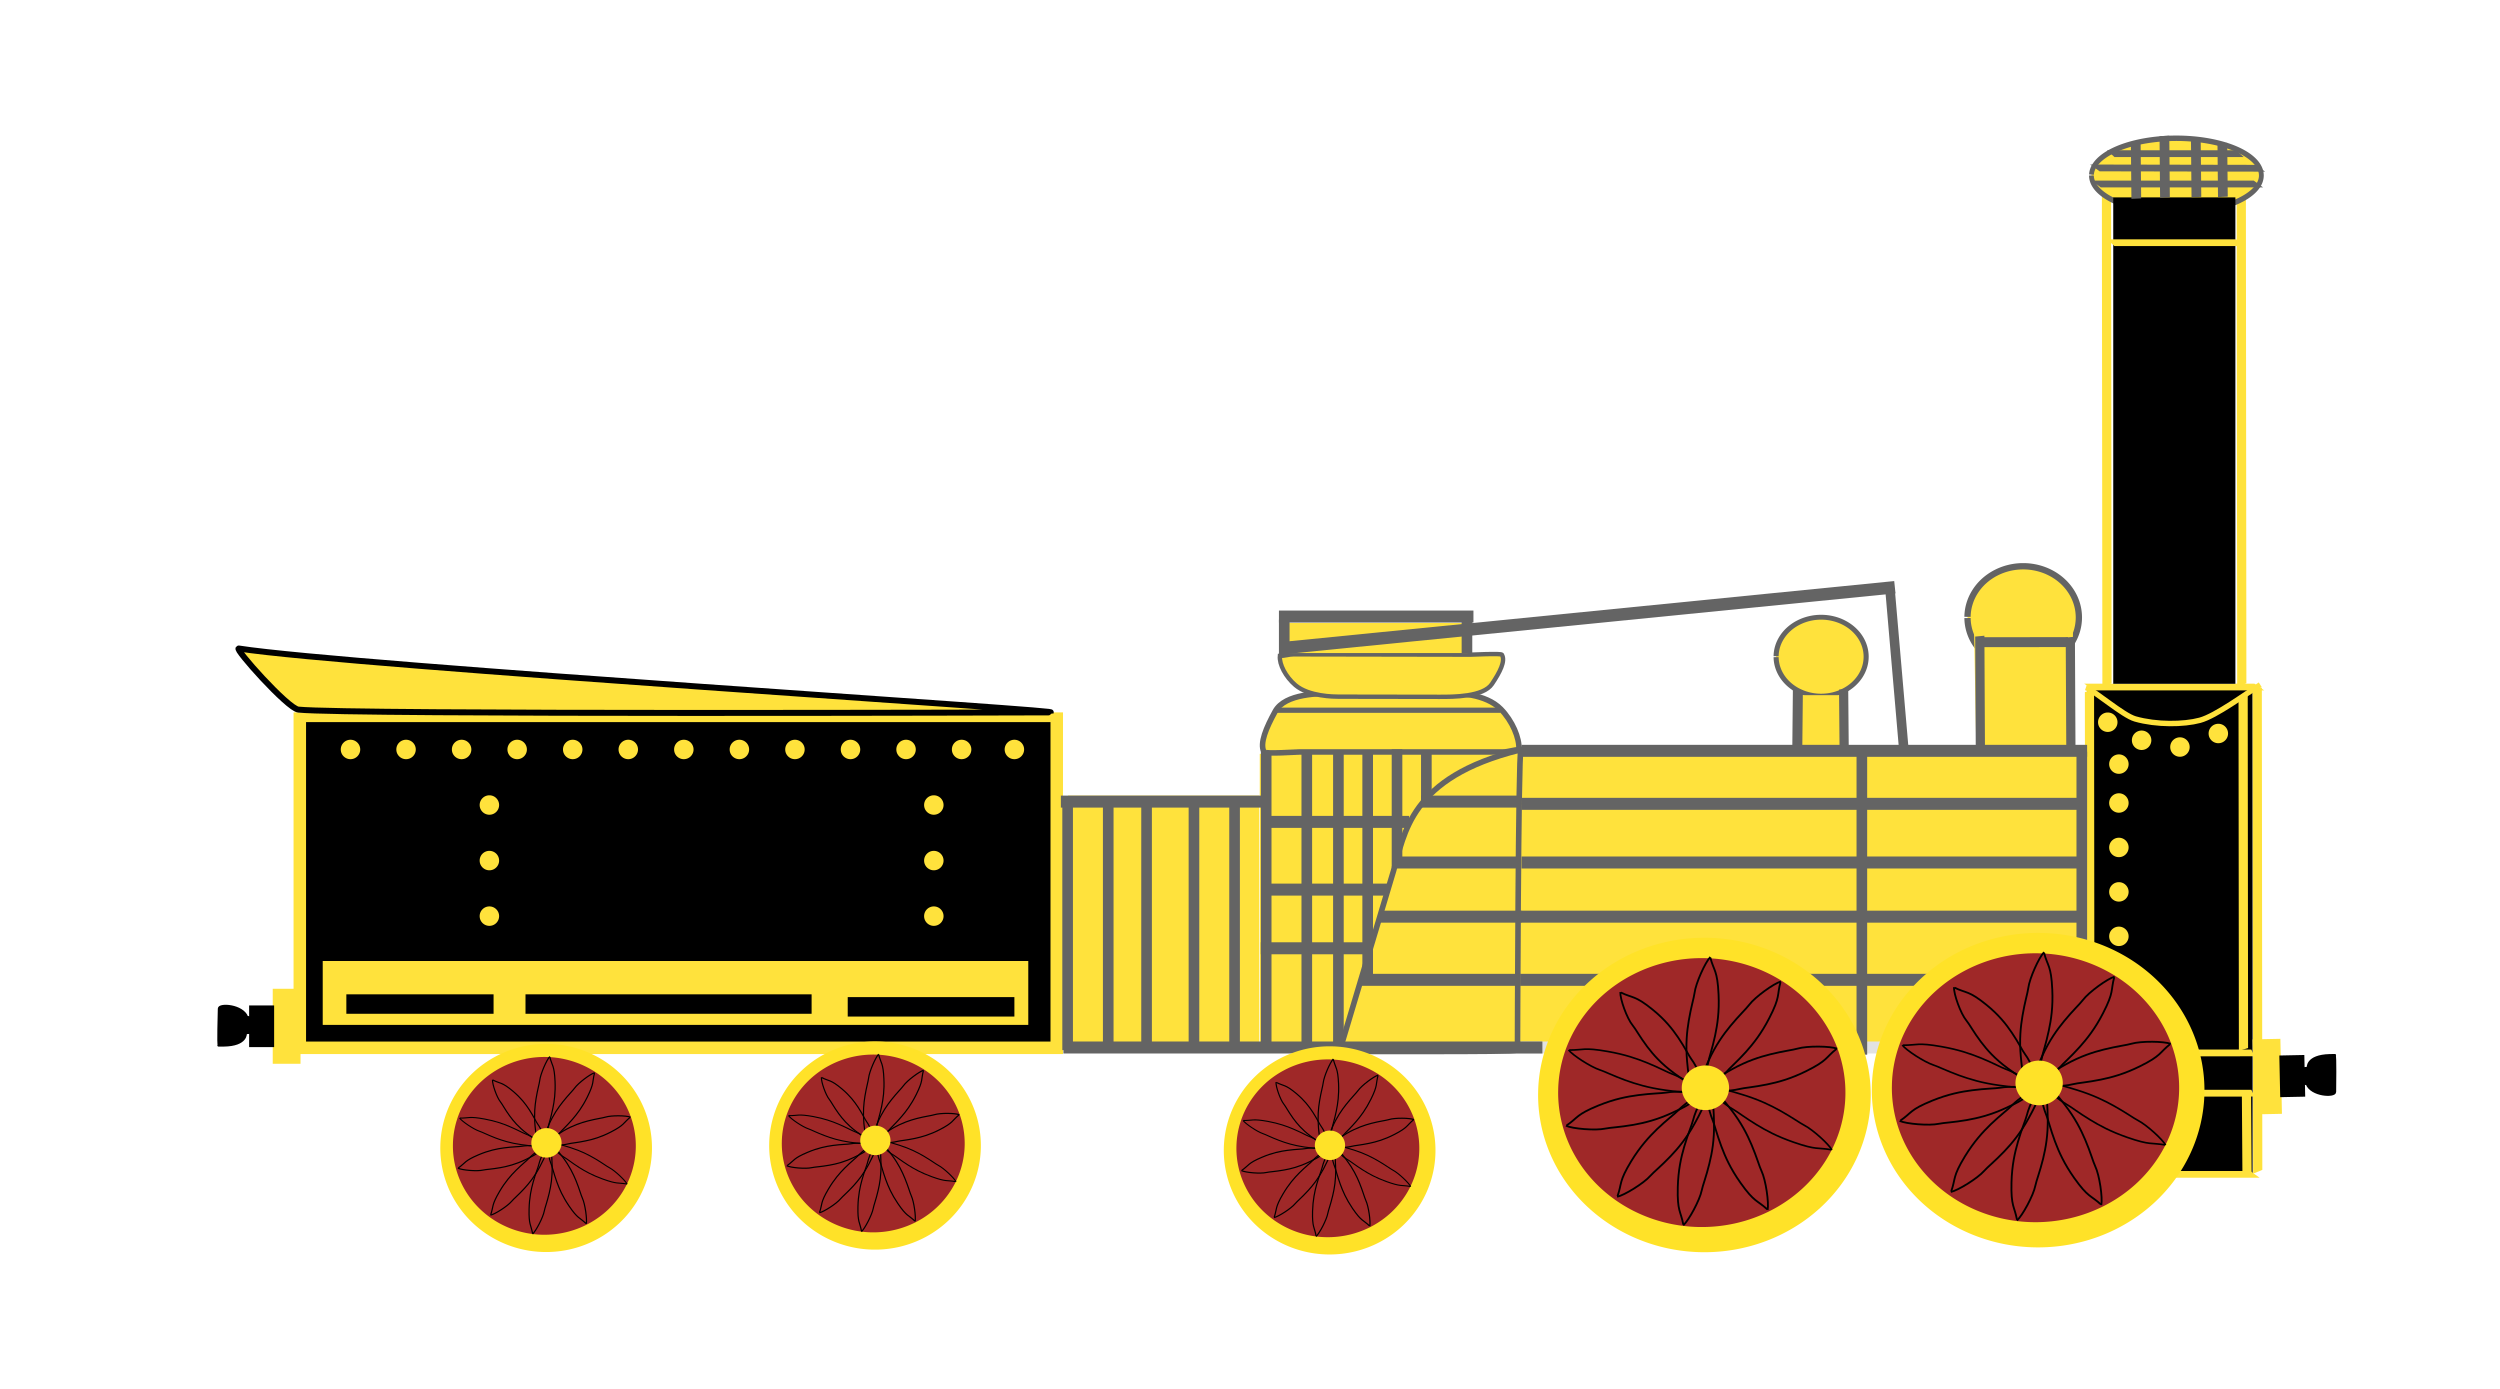 <?xml version="1.0" encoding="UTF-8" standalone="no"?>
<!-- Created with Inkscape (http://www.inkscape.org/) -->
<svg
    xmlns:inkscape="http://www.inkscape.org/namespaces/inkscape"
    xmlns:rdf="http://www.w3.org/1999/02/22-rdf-syntax-ns#"
    xmlns="http://www.w3.org/2000/svg"
    xmlns:cc="http://web.resource.org/cc/"
    xmlns:dc="http://purl.org/dc/elements/1.1/"
    xmlns:sodipodi="http://inkscape.sourceforge.net/DTD/sodipodi-0.dtd"
    xmlns:svg="http://www.w3.org/2000/svg"
    xmlns:ns1="http://sozi.baierouge.fr"
    xmlns:xlink="http://www.w3.org/1999/xlink"
    id="svg2"
    sodipodi:docname="zug2.svg"
    viewBox="0 0 450 250"
    sodipodi:version="0.32"
    inkscape:version="0.42.2"
    sodipodi:docbase="D:\nobyself\art.gnome.org\gnome_locomotive"
  >
  <sodipodi:namedview
      id="base"
      bordercolor="#666666"
      inkscape:pageshadow="2"
      inkscape:window-y="-4"
      pagecolor="#ffffff"
      inkscape:window-height="749"
      inkscape:zoom="0.49999999"
      inkscape:window-x="-4"
      borderopacity="1.0"
      inkscape:current-layer="layer1"
      inkscape:cx="125.54559"
      inkscape:cy="538.11129"
      inkscape:window-width="1024"
      inkscape:pageopacity="0.0"
      inkscape:document-units="px"
  />
  <g
      id="layer1"
      inkscape:label="Ebene 1"
      inkscape:groupmode="layer"
    >
    <rect
        id="rect3561"
        style="fill-rule:evenodd;fill:#ffe23c"
        transform="scale(-1 1)"
        height="61.5"
        width="138.5"
        y="128.23"
        x="-191.34"
    />
    <rect
        id="rect4291"
        style="fill-rule:evenodd;fill:#000000"
        transform="scale(-1 1)"
        height="57.5"
        width="134"
        y="129.98"
        x="-189.09"
    />
    <rect
        id="rect5019"
        style="fill-rule:evenodd;fill:#ffe23c"
        transform="scale(-1 1)"
        height="11.5"
        width="127"
        y="172.98"
        x="-185.09"
    />
    <rect
        id="rect5021"
        style="fill-rule:evenodd;fill:#000000"
        transform="scale(-1 1)"
        height="3.5"
        width="26.5"
        y="178.98"
        x="-88.843"
    />
    <rect
        id="rect5023"
        style="fill-rule:evenodd;fill:#000000"
        transform="scale(-1 1)"
        height="3.5"
        width="30"
        y="179.48"
        x="-182.59"
    />
    <rect
        id="rect5025"
        style="fill-rule:evenodd;fill:#000000"
        transform="scale(-1 1)"
        height="3.5"
        width="51.5"
        y="178.98"
        x="-146.09"
    />
    <path
        id="path5027"
        sodipodi:rx="1.7500000"
        sodipodi:ry="3.0000000"
        style="fill-rule:evenodd;fill:#ffe23c"
        sodipodi:type="arc"
        d="m189 152.86a1.75 3 0 1 1 0 -0.07"
        sodipodi:open="true"
        transform="matrix(-1 0 0 .583 369.84 45.807)"
        sodipodi:cy="152.86218"
        sodipodi:cx="187.25000"
        sodipodi:end="6.2594829"
        sodipodi:start="0.00000000"
    />
    <path
        id="path5755"
        sodipodi:rx="1.7500000"
        sodipodi:ry="3.0000000"
        style="fill-rule:evenodd;fill:#ffe23c"
        sodipodi:type="arc"
        d="m189 152.86a1.75 3 0 1 1 0 -0.07"
        sodipodi:open="true"
        transform="matrix(-1 0 0 .583 360.34 45.807)"
        sodipodi:cy="152.86218"
        sodipodi:cx="187.25000"
        sodipodi:end="6.2594829"
        sodipodi:start="0.00000000"
    />
    <path
        id="path5757"
        sodipodi:rx="1.7500000"
        sodipodi:ry="3.0000000"
        style="fill-rule:evenodd;fill:#ffe23c"
        sodipodi:type="arc"
        d="m189 152.86a1.75 3 0 1 1 0 -0.07"
        sodipodi:open="true"
        transform="matrix(-1 0 0 .583 350.34 45.807)"
        sodipodi:cy="152.86218"
        sodipodi:cx="187.25000"
        sodipodi:end="6.2594829"
        sodipodi:start="0.00000000"
    />
    <path
        id="path5761"
        sodipodi:rx="1.7500000"
        sodipodi:ry="3.0000000"
        style="fill-rule:evenodd;fill:#ffe23c"
        sodipodi:type="arc"
        d="m189 152.86a1.75 3 0 1 1 0 -0.07"
        sodipodi:open="true"
        transform="matrix(-1 0 0 .583 340.34 45.807)"
        sodipodi:cy="152.86218"
        sodipodi:cx="187.25000"
        sodipodi:end="6.2594829"
        sodipodi:start="0.00000000"
    />
    <path
        id="path5763"
        sodipodi:rx="1.7500000"
        sodipodi:ry="3.0000000"
        style="fill-rule:evenodd;fill:#ffe23c"
        sodipodi:type="arc"
        d="m189 152.86a1.75 3 0 1 1 0 -0.07"
        sodipodi:open="true"
        transform="matrix(-1 0 0 .583 330.34 45.807)"
        sodipodi:cy="152.86218"
        sodipodi:cx="187.25000"
        sodipodi:end="6.2594829"
        sodipodi:start="0.00000000"
    />
    <path
        id="path5765"
        sodipodi:rx="1.7500000"
        sodipodi:ry="3.0000000"
        style="fill-rule:evenodd;fill:#ffe23c"
        sodipodi:type="arc"
        d="m189 152.86a1.75 3 0 1 1 0 -0.07"
        sodipodi:open="true"
        transform="matrix(-1 0 0 .583 320.34 45.807)"
        sodipodi:cy="152.86218"
        sodipodi:cx="187.25000"
        sodipodi:end="6.2594829"
        sodipodi:start="0.00000000"
    />
    <path
        id="path5767"
        sodipodi:rx="1.7500000"
        sodipodi:ry="3.0000000"
        style="fill-rule:evenodd;fill:#ffe23c"
        sodipodi:type="arc"
        d="m189 152.86a1.75 3 0 1 1 0 -0.07"
        sodipodi:open="true"
        transform="matrix(-1 0 0 .583 310.34 45.807)"
        sodipodi:cy="152.86218"
        sodipodi:cx="187.25000"
        sodipodi:end="6.2594829"
        sodipodi:start="0.00000000"
    />
    <path
        id="path5769"
        sodipodi:rx="1.7500000"
        sodipodi:ry="3.0000000"
        style="fill-rule:evenodd;fill:#ffe23c"
        sodipodi:type="arc"
        d="m189 152.86a1.75 3 0 1 1 0 -0.07"
        sodipodi:open="true"
        transform="matrix(-1 0 0 .583 300.34 45.807)"
        sodipodi:cy="152.86218"
        sodipodi:cx="187.25000"
        sodipodi:end="6.2594829"
        sodipodi:start="0.00000000"
    />
    <path
        id="path5771"
        sodipodi:rx="1.7500000"
        sodipodi:ry="3.0000000"
        style="fill-rule:evenodd;fill:#ffe23c"
        sodipodi:type="arc"
        d="m189 152.86a1.75 3 0 1 1 0 -0.07"
        sodipodi:open="true"
        transform="matrix(-1 0 0 .583 290.34 45.807)"
        sodipodi:cy="152.86218"
        sodipodi:cx="187.25000"
        sodipodi:end="6.2594829"
        sodipodi:start="0.00000000"
    />
    <path
        id="path5773"
        sodipodi:rx="1.7500000"
        sodipodi:ry="3.0000000"
        style="fill-rule:evenodd;fill:#ffe23c"
        sodipodi:type="arc"
        d="m189 152.86a1.75 3 0 1 1 0 -0.07"
        sodipodi:open="true"
        transform="matrix(-1 0 0 .583 280.34 45.807)"
        sodipodi:cy="152.86218"
        sodipodi:cx="187.25000"
        sodipodi:end="6.2594829"
        sodipodi:start="0.00000000"
    />
    <path
        id="path5775"
        sodipodi:rx="1.7500000"
        sodipodi:ry="3.0000000"
        style="fill-rule:evenodd;fill:#ffe23c"
        sodipodi:type="arc"
        d="m189 152.86a1.75 3 0 1 1 0 -0.07"
        sodipodi:open="true"
        transform="matrix(-1 0 0 .583 270.34 45.807)"
        sodipodi:cy="152.86218"
        sodipodi:cx="187.25000"
        sodipodi:end="6.2594829"
        sodipodi:start="0.00000000"
    />
    <path
        id="path5777"
        sodipodi:rx="1.7500000"
        sodipodi:ry="3.0000000"
        style="fill-rule:evenodd;fill:#ffe23c"
        sodipodi:type="arc"
        d="m189 152.86a1.75 3 0 1 1 0 -0.07"
        sodipodi:open="true"
        transform="matrix(-1 0 0 .583 260.34 45.807)"
        sodipodi:cy="152.86218"
        sodipodi:cx="187.25000"
        sodipodi:end="6.2594829"
        sodipodi:start="0.00000000"
    />
    <path
        id="path5781"
        sodipodi:rx="1.7500000"
        sodipodi:ry="3.0000000"
        style="fill-rule:evenodd;fill:#ffe23c"
        sodipodi:type="arc"
        d="m189 152.86a1.75 3 0 1 1 0 -0.07"
        sodipodi:open="true"
        transform="matrix(-1 0 0 .583 250.34 45.807)"
        sodipodi:cy="152.86218"
        sodipodi:cx="187.25000"
        sodipodi:end="6.2594829"
        sodipodi:start="0.00000000"
    />
    <path
        id="path5783"
        sodipodi:rx="1.7500000"
        sodipodi:ry="3.0000000"
        style="fill-rule:evenodd;fill:#ffe23c"
        sodipodi:type="arc"
        d="m189 152.86a1.75 3 0 1 1 0 -0.07"
        sodipodi:open="true"
        transform="matrix(-1 0 0 .583 355.34 55.807)"
        sodipodi:cy="152.86218"
        sodipodi:cx="187.25000"
        sodipodi:end="6.2594829"
        sodipodi:start="0.00000000"
    />
    <path
        id="path5785"
        sodipodi:rx="1.7500000"
        sodipodi:ry="3.0000000"
        style="fill-rule:evenodd;fill:#ffe23c"
        sodipodi:type="arc"
        d="m189 152.86a1.75 3 0 1 1 0 -0.07"
        sodipodi:open="true"
        transform="matrix(-1 0 0 .583 355.34 75.808)"
        sodipodi:cy="152.86218"
        sodipodi:cx="187.25000"
        sodipodi:end="6.2594829"
        sodipodi:start="0.00000000"
    />
    <path
        id="path5787"
        sodipodi:rx="1.7500000"
        sodipodi:ry="3.0000000"
        style="fill-rule:evenodd;fill:#ffe23c"
        sodipodi:type="arc"
        d="m189 152.86a1.75 3 0 1 1 0 -0.07"
        sodipodi:open="true"
        transform="matrix(-1 0 0 .583 355.34 65.807)"
        sodipodi:cy="152.86218"
        sodipodi:cx="187.25000"
        sodipodi:end="6.2594829"
        sodipodi:start="0.00000000"
    />
    <path
        id="path5789"
        sodipodi:rx="1.7500000"
        sodipodi:ry="3.0000000"
        style="fill-rule:evenodd;fill:#ffe23c"
        sodipodi:type="arc"
        d="m189 152.86a1.75 3 0 1 1 0 -0.07"
        sodipodi:open="true"
        transform="matrix(-1 0 0 .583 275.34 55.807)"
        sodipodi:cy="152.86218"
        sodipodi:cx="187.25000"
        sodipodi:end="6.2594829"
        sodipodi:start="0.00000000"
    />
    <path
        id="path5791"
        sodipodi:rx="1.7500000"
        sodipodi:ry="3.0000000"
        style="fill-rule:evenodd;fill:#ffe23c"
        sodipodi:type="arc"
        d="m189 152.86a1.75 3 0 1 1 0 -0.07"
        sodipodi:open="true"
        transform="matrix(-1 0 0 .583 275.34 75.808)"
        sodipodi:cy="152.86218"
        sodipodi:cx="187.25000"
        sodipodi:end="6.2594829"
        sodipodi:start="0.00000000"
    />
    <path
        id="path5793"
        sodipodi:rx="1.7500000"
        sodipodi:ry="3.0000000"
        style="fill-rule:evenodd;fill:#ffe23c"
        sodipodi:type="arc"
        d="m189 152.86a1.75 3 0 1 1 0 -0.07"
        sodipodi:open="true"
        transform="matrix(-1 0 0 .583 275.34 65.807)"
        sodipodi:cy="152.86218"
        sodipodi:cx="187.25000"
        sodipodi:end="6.2594829"
        sodipodi:start="0.00000000"
    />
    <path
        id="path6541"
        sodipodi:nodetypes="csss"
        style="fill-rule:evenodd;stroke:#000000;stroke-width:1.075px;fill:#ffe23c"
        d="m188.71 128.23c8.92 0-125.87-8.39-145.73-11.5-0.943-0.15 8.801 10.8 10.733 11 9.147 0.93 134.23 0.5 135 0.5z"
    />
    <rect
        id="rect7269"
        style="fill-rule:evenodd;fill:#ffe23c"
        transform="scale(-1 1)"
        height="13.5"
        width="5"
        y="177.98"
        x="-54.093"
    />
    <rect
        id="rect7271"
        style="fill-rule:evenodd;fill:#000000"
        transform="scale(-1 1)"
        height="7.5"
        width="4.5"
        y="180.98"
        x="-49.343"
    />
    <path
        id="path7275"
        sodipodi:nodetypes="ccsscscccc"
        style="fill-rule:evenodd;stroke:#000000;stroke-width:.436px;fill:#000000"
        d="m45.485 183.33c-1.823-0.53-1.01-0.22-1.01-0.22-0.793-2.18-5.052-2.44-5.052-1.56 0 0.89-0.215 6.62 0 6.62h0.215s-0.68 0 0 0h0.608c4.277-0.05 3.973-2.23 3.973-2.23l1.355-0.11-0.089-2.5z"
    />
    <rect
        id="rect1365"
        style="fill-rule:evenodd;fill:#000000"
        transform="scale(-1 1)"
        height="87.552"
        width="29.702"
        y="123.75"
        x="-405.47"
    />
    <rect
        id="rect1367"
        style="fill-rule:evenodd;fill:#ffe23c"
        transform="matrix(1 -.021 -.021 -1 0 0)"
        height="13.5"
        width="5"
        y="-209.02"
        x="401.36"
    />
    <rect
        id="rect1369"
        style="fill-rule:evenodd;fill:#000000"
        transform="matrix(1 -.021 -.021 -1 0 0)"
        height="7.5"
        width="4.5"
        y="-206.02"
        x="406.11"
    />
    <path
        id="path1371"
        sodipodi:nodetypes="ccsscscccc"
        style="fill-rule:evenodd;stroke:#000000;stroke-width:.436px;fill:#000000"
        d="m414.21 194.87c1.83 0.5 1.01 0.2 1.01 0.2 0.82 2.17 5.09 2.36 5.07 1.48-0.01-0.88 0.12-6.61-0.09-6.61h-0.22s0.68-0.01 0 0l-0.61 0.01c-4.27 0.11-3.94 2.29-3.94 2.29l-1.35 0.12 0.13 2.51z"
    />
    <rect
        id="rect1373"
        style="fill-rule:evenodd;fill:#ffe23c"
        transform="matrix(.957 -.291 -.001 -1 0 0)"
        height="63.659"
        width="1.73"
        y="-311.6"
        x="420.78"
    />
    <rect
        id="rect1375"
        style="fill-rule:evenodd;fill:#ffe23c"
        transform="matrix(1 -.001 -.439 -.899 0 0)"
        height="1.357"
        width="10.348"
        y="-211.84"
        x="302.48"
    />
    <rect
        id="rect1377"
        style="fill-rule:evenodd;fill:#ffe23c"
        transform="matrix(1 -.001 -.439 -.899 0 0)"
        height="1.357"
        width="10.348"
        y="-219.9"
        x="298.95"
    />
    <rect
        id="rect1379"
        style="fill-rule:evenodd;fill:#ffe23c"
        transform="matrix(.924 -.383 -.001 -1 0 0)"
        height="86.811"
        width="1.792"
        y="-379.21"
        x="438.51"
    />
    <rect
        id="rect1381"
        style="fill-rule:evenodd;fill:#ffe23c"
        transform="matrix(1 -0 -.811 -.585 0 0)"
        height="2.086"
        width="29.403"
        y="-362.39"
        x="83.434"
    />
    <rect
        id="rect1383"
        style="fill-rule:evenodd;fill:#ffe23c"
        transform="matrix(.998 -.068 -.007 -1 0 0)"
        height="14.199"
        width="1.66"
        y="-238.67"
        x="402.77"
    />
    <path
        id="path1385"
        sodipodi:nodetypes="cssc"
        style="stroke:#ffe23c;stroke-width:0.976;fill:none"
        d="m375.46 123.76c1.52 0.52 6.67 5.03 8.88 5.65 3.84 1.09 8.69 1.03 11.65 0.24 2.84-0.76 8.36-4.83 10.85-6.4"
    />
    <rect
        id="rect2839"
        style="fill-rule:evenodd;fill:#ffe23c"
        transform="matrix(1 -0 -.823 -.569 0 0)"
        height="2.145"
        width="30.648"
        y="-218.41"
        x="197.16"
    />
    <rect
        id="rect2843"
        style="fill-rule:evenodd;fill:#ffe23c"
        transform="matrix(.924 -.383 -.001 -1 0 0)"
        height="86.811"
        width="1.792"
        y="-366.84"
        x="405.84"
    />
    <rect
        id="rect2845"
        style="fill-rule:evenodd;fill:#ffe23c"
        transform="matrix(.921 -.389 -.001 -1 0 0)"
        height="88.422"
        width="1.797"
        y="-283.41"
        x="410.58"
    />
    <rect
        id="rect2847"
        style="fill-rule:evenodd;fill:#ffe23c"
        transform="matrix(.923 -.386 -.001 -1 0 0)"
        height="87.616"
        width="1.795"
        y="-291.97"
        x="435.97"
    />
    <rect
        id="rect2849"
        style="fill-rule:evenodd;fill:#ffe23c"
        transform="matrix(1 -0 -.75 -.661 0 0)"
        height="1.844"
        width="24.027"
        y="-54.732"
        x="338.8"
    />
    <path
        id="path2851"
        sodipodi:rx="17.260363"
        sodipodi:ry="6.7010822"
        style="fill-rule:evenodd;stroke:#646464;stroke-width:0.976;fill:#ffe23c"
        sodipodi:type="arc"
        d="m93.815 55.119a17.26 6.701 0 1 1 -0.005 -0.159"
        sodipodi:open="true"
        transform="matrix(-.886 0 0 1 459.58 -23.533)"
        sodipodi:cy="55.119293"
        sodipodi:cx="76.554787"
        sodipodi:end="6.2594829"
        sodipodi:start="0.00000000"
    />
    <rect
        id="rect2855"
        style="fill-rule:evenodd;fill:#000000"
        transform="scale(-1 1)"
        height="87.552"
        width="21.985"
        y="35.53"
        x="-402.37"
    />
    <rect
        id="rect3583"
        style="fill-rule:evenodd;fill:#ffe23c"
        transform="matrix(1 -0 -.739 -.673 0 0)"
        height="1.811"
        width="23.259"
        y="-65.82"
        x="331.96"
    />
    <rect
        id="rect3585"
        style="fill-rule:evenodd;fill:#646464"
        transform="matrix(1 -0 -.739 -.673 0 0)"
        height="1.811"
        width="23.259"
        y="-42.007"
        x="349.56"
    />
    <rect
        id="rect4313"
        style="fill-rule:evenodd;fill:#646464"
        transform="matrix(1 .002 -.813 -.582 0 0)"
        height="2.104"
        width="29.787"
        y="-51.833"
        x="335.79"
    />
    <rect
        id="rect4315"
        style="fill-rule:evenodd;fill:#646464"
        transform="matrix(1 -0 -.81 -.587 0 0)"
        height="2.077"
        width="29.211"
        y="-57.46"
        x="331.6"
    />
    <rect
        id="rect4317"
        style="fill-rule:evenodd;fill:#646464"
        transform="matrix(.999 -.044 -.01 -1 0 0)"
        height="9.682"
        width="1.756"
        y="-53.037"
        x="399.11"
    />
    <rect
        id="rect4319"
        style="fill-rule:evenodd;fill:#646464"
        transform="matrix(.999 -.047 -.01 -1 0 0)"
        height="10.488"
        width="1.756"
        y="-54.052"
        x="394.33"
    />
    <rect
        id="rect4321"
        style="fill-rule:evenodd;fill:#646464"
        transform="matrix(.999 -.05 -.009 -1 0 0)"
        height="11.092"
        width="1.756"
        y="-55.044"
        x="388.71"
    />
    <rect
        id="rect4323"
        style="fill-rule:evenodd;fill:#646464"
        transform="matrix(.999 -.045 -.01 -1 0 0)"
        height="10.085"
        width="1.756"
        y="-53.051"
        x="383.51"
    />
    <path
        id="path4325"
        sodipodi:rx="1.7500000"
        sodipodi:ry="3.0000000"
        style="fill-rule:evenodd;fill:#ffe23c"
        sodipodi:type="arc"
        d="m189 152.86a1.75 3 0 1 1 0 -0.07"
        sodipodi:open="true"
        transform="matrix(-1 0 0 .583 586.55 42.933)"
        sodipodi:cy="152.86218"
        sodipodi:cx="187.25000"
        sodipodi:end="6.2594829"
        sodipodi:start="0.00000000"
    />
    <path
        id="path4327"
        sodipodi:rx="1.7500000"
        sodipodi:ry="3.0000000"
        style="fill-rule:evenodd;fill:#ffe23c"
        sodipodi:type="arc"
        d="m189 152.86a1.75 3 0 1 1 0 -0.07"
        sodipodi:open="true"
        transform="matrix(-1 0 0 .583 579.64 45.37)"
        sodipodi:cy="152.86218"
        sodipodi:cx="187.25000"
        sodipodi:end="6.2594829"
        sodipodi:start="0.00000000"
    />
    <path
        id="path4329"
        sodipodi:rx="1.7500000"
        sodipodi:ry="3.0000000"
        style="fill-rule:evenodd;fill:#ffe23c"
        sodipodi:type="arc"
        d="m189 152.86a1.75 3 0 1 1 0 -0.07"
        sodipodi:open="true"
        transform="matrix(-1 0 0 .583 572.74 44.152)"
        sodipodi:cy="152.86218"
        sodipodi:cx="187.25000"
        sodipodi:end="6.2594829"
        sodipodi:start="0.00000000"
    />
    <path
        id="path4331"
        sodipodi:rx="1.7500000"
        sodipodi:ry="3.0000000"
        style="fill-rule:evenodd;fill:#ffe23c"
        sodipodi:type="arc"
        d="m189 152.86a1.75 3 0 1 1 0 -0.07"
        sodipodi:open="true"
        transform="matrix(-1 0 0 .583 566.65 40.903)"
        sodipodi:cy="152.86218"
        sodipodi:cx="187.25000"
        sodipodi:end="6.2594829"
        sodipodi:start="0.00000000"
    />
    <path
        id="path4333"
        sodipodi:rx="1.7500000"
        sodipodi:ry="3.0000000"
        style="fill-rule:evenodd;fill:#ffe23c"
        sodipodi:type="arc"
        d="m189 152.86a1.75 3 0 1 1 0 -0.07"
        sodipodi:open="true"
        transform="matrix(-1 0 0 .583 568.65 48.443)"
        sodipodi:cy="152.86218"
        sodipodi:cx="187.25000"
        sodipodi:end="6.2594829"
        sodipodi:start="0.00000000"
    />
    <path
        id="path4335"
        sodipodi:rx="1.7500000"
        sodipodi:ry="3.0000000"
        style="fill-rule:evenodd;fill:#ffe23c"
        sodipodi:type="arc"
        d="m189 152.86a1.75 3 0 1 1 0 -0.07"
        sodipodi:open="true"
        transform="matrix(-1 0 0 .583 568.65 55.443)"
        sodipodi:cy="152.86218"
        sodipodi:cx="187.25000"
        sodipodi:end="6.2594829"
        sodipodi:start="0.00000000"
    />
    <path
        id="path4339"
        sodipodi:rx="1.7500000"
        sodipodi:ry="3.0000000"
        style="fill-rule:evenodd;fill:#ffe23c"
        sodipodi:type="arc"
        d="m189 152.86a1.75 3 0 1 1 0 -0.07"
        sodipodi:open="true"
        transform="matrix(-1 0 0 .583 568.65 63.443)"
        sodipodi:cy="152.86218"
        sodipodi:cx="187.25000"
        sodipodi:end="6.2594829"
        sodipodi:start="0.00000000"
    />
    <path
        id="path4341"
        sodipodi:rx="1.7500000"
        sodipodi:ry="3.0000000"
        style="fill-rule:evenodd;fill:#ffe23c"
        sodipodi:type="arc"
        d="m189 152.86a1.75 3 0 1 1 0 -0.07"
        sodipodi:open="true"
        transform="matrix(-1 0 0 .583 568.65 71.443)"
        sodipodi:cy="152.86218"
        sodipodi:cx="187.25000"
        sodipodi:end="6.2594829"
        sodipodi:start="0.00000000"
    />
    <path
        id="path4343"
        sodipodi:rx="1.7500000"
        sodipodi:ry="3.0000000"
        style="fill-rule:evenodd;fill:#ffe23c"
        sodipodi:type="arc"
        d="m189 152.86a1.75 3 0 1 1 0 -0.07"
        sodipodi:open="true"
        transform="matrix(-1 0 0 .583 568.65 79.443)"
        sodipodi:cy="152.86218"
        sodipodi:cx="187.25000"
        sodipodi:end="6.2594829"
        sodipodi:start="0.00000000"
    />
    <path
        id="path4345"
        sodipodi:rx="11.777659"
        sodipodi:ry="10.762344"
        style="fill-rule:evenodd;stroke:#646464;stroke-width:1.328;fill:#ffe23c"
        sodipodi:type="arc"
        d="m136.86 153.4a11.778 10.762 0 1 1 0 -0.25"
        sodipodi:open="true"
        transform="matrix(-0.851 0 0 .856 470.62 -20.064)"
        sodipodi:cy="153.40184"
        sodipodi:cx="125.08687"
        sodipodi:end="6.2594829"
        sodipodi:start="0.00000000"
    />
    <rect
        id="rect4349"
        style="fill-rule:evenodd;fill:#ffe23c"
        transform="matrix(1 .01 -.019 -1 0 0)"
        height="25.181"
        width="17.786"
        y="-130.99"
        x="353.24"
    />
    <rect
        id="rect5803"
        style="fill-rule:evenodd;fill:#646464"
        transform="matrix(.996 -.095 -.005 -1 0 0)"
        height="19.922"
        width="1.663"
        y="-170.08"
        x="372.57"
    />
    <rect
        id="rect6531"
        style="fill-rule:evenodd;fill:#646464"
        transform="matrix(.996 -.094 -.005 -1 0 0)"
        height="19.721"
        width="1.663"
        y="-167.79"
        x="356.22"
    />
    <rect
        id="rect6535"
        style="fill-rule:evenodd;fill:#ffe23c"
        transform="scale(-1 1)"
        height="54.549"
        width="101.82"
        y="134.48"
        x="-375.48"
    />
    <path
        id="path6537"
        sodipodi:rx="11.777659"
        sodipodi:ry="10.762344"
        style="fill-rule:evenodd;stroke:#646464;stroke-width:1.328;fill:#ffe23c"
        sodipodi:type="arc"
        d="m136.86 153.4a11.778 10.762 0 1 1 0 -0.25"
        sodipodi:open="true"
        transform="matrix(-.688 0 0 .66 413.86 17.042)"
        sodipodi:cy="153.40184"
        sodipodi:cx="125.08687"
        sodipodi:end="6.2594829"
        sodipodi:start="0.00000000"
    />
    <rect
        id="rect6539"
        style="fill-rule:evenodd;fill:#ffe23c"
        transform="scale(-1 1)"
        height="9.063"
        width="8.817"
        y="125.13"
        x="-332.63"
    />
    <rect
        id="rect6541"
        style="fill-rule:evenodd;fill:#646464"
        transform="matrix(.999 -.049 -.009 -1 0 0)"
        height="10.252"
        width="1.658"
        y="-150.55"
        x="330.09"
    />
    <rect
        id="rect6543"
        style="fill-rule:evenodd;fill:#646464"
        transform="matrix(-.999 -.045 .01 -1 0 0)"
        height="10.252"
        width="1.802"
        y="-119.79"
        x="-325.94"
    />
    <rect
        id="rect6545"
        style="fill-rule:evenodd;fill:#646464"
        transform="matrix(1 -.001 -.463 -.886 0 0)"
        height="2.019"
        width="16.249"
        y="-131.81"
        x="295.85"
    />
    <rect
        id="rect6549"
        style="fill-rule:evenodd;fill:#646464"
        transform="scale(-1 1)"
        height="2.159"
        width="101.82"
        y="134.07"
        x="-375.68"
    />
    <rect
        id="rect7277"
        style="fill-rule:evenodd;fill:#e2e2e2"
        transform="scale(-1 1)"
        height="2.159"
        width="102.63"
        y="187.47"
        x="-375.68"
    />
    <rect
        id="rect7279"
        style="fill-rule:evenodd;fill:#646464"
        transform="scale(-1 1)"
        height="52.519"
        width="1.913"
        y="135.29"
        x="-375.68"
    />
    <rect
        id="rect7283"
        style="fill-rule:evenodd;fill:#646464"
        transform="scale(-1 1)"
        height="55.362"
        width="1.913"
        y="134.48"
        x="-336.09"
    />
    <rect
        id="rect7285"
        style="fill-rule:evenodd;fill:#646464"
        transform="scale(-1 1)"
        height="2.159"
        width="101.01"
        y="143.61"
        x="-374.87"
    />
    <rect
        id="rect7287"
        style="fill-rule:evenodd;fill:#646464"
        transform="scale(-1 1)"
        height="2.159"
        width="100.6"
        y="154.17"
        x="-374.47"
    />
    <rect
        id="rect7289"
        style="fill-rule:evenodd;fill:#646464"
        transform="scale(-1 1)"
        height="2.159"
        width="100.6"
        y="163.92"
        x="-374.26"
    />
    <rect
        id="rect7291"
        style="fill-rule:evenodd;fill:#646464"
        transform="scale(-1 1)"
        height="2.159"
        width="100.6"
        y="175.29"
        x="-373.86"
    />
    <rect
        id="rect8029"
        style="fill-rule:evenodd;fill:#ffe23c"
        transform="scale(-1 1)"
        height="53.331"
        width="46.993"
        y="135.69"
        x="-273.75"
    />
    <path
        id="path8031"
        sodipodi:nodetypes="csssssssc"
        style="fill-rule:evenodd;stroke:#646464;stroke-width:1px;fill:#ffe23c"
        d="m273.4 134.95c0.15-2.09-1.18-5.19-3.25-7.31-2.76-2.83-7.98-2.85-8.94-2.85h-20.71c-3.03 0-9.19 0.02-10.96 3.25-1.63 2.96-2.82 5.73-2.03 7.31 0.2 0.4 5.88 0 6.49 0h36.56c0.94 0 1.89-0.4 2.84-0.4z"
    />
    <path
        id="path8761"
        sodipodi:nodetypes="csssssssc"
        style="fill-rule:evenodd;stroke:#646464;stroke-width:.792px;fill:#ffe23c"
        d="m230.38 118.07c-0.14 1.5 1.01 3.74 2.81 5.27 2.4 2.03 6.94 2.06 7.78 2.06 2.24 0 16.26 0.03 18.03 0.03 2.64 0.01 8 0.01 9.56-2.32 1.42-2.12 2.46-4.12 1.78-5.26-0.17-0.28-5.12-0.01-5.66-0.01-2.47 0-30.06-0.05-31.82-0.06-0.83 0-1.65 0.29-2.48 0.29z"
    />
    <rect
        id="rect8763"
        style="fill-rule:evenodd;fill:#646464"
        transform="scale(-1 1)"
        height=".941"
        width="40.495"
        y="127.37"
        x="-270.09"
    />
    <path
        id="path8765"
        sodipodi:nodetypes="cscssc"
        style="fill-rule:evenodd;stroke:#646464;stroke-width:1.007px;fill:#ffe23c"
        d="m241.07 189.4l9.74-32.56c2.03-6.76 2.85-16.89 22.75-21.84-0.27 0.55 0.59-0.48 0.2-0.01-0.49 0.58-0.61 53.73-0.61 54 0 0.5-31.97 0.09-32.08 0.41z"
    />
    <rect
        id="rect8767"
        style="fill-rule:evenodd;fill:#646464"
        transform="scale(-1 1)"
        height="2.159"
        width="17.955"
        y="143.21"
        x="-273.75"
    />
    <rect
        id="rect8769"
        style="fill-rule:evenodd;fill:#646464"
        transform="scale(-1 1)"
        height="2.159"
        width="23.032"
        y="154.17"
        x="-273.75"
    />
    <rect
        id="rect8771"
        style="fill-rule:evenodd;fill:#646464"
        transform="scale(-1 1)"
        height="2.159"
        width="25.585"
        y="163.92"
        x="-273.86"
    />
    <rect
        id="rect8773"
        style="fill-rule:evenodd;fill:#646464"
        transform="scale(-1 1)"
        height="2.159"
        width="28.717"
        y="175.29"
        x="-273.75"
    />
    <rect
        id="rect10227"
        style="fill-rule:evenodd;fill:#ffe23c"
        transform="scale(-1 1)"
        height="45.615"
        width="34.403"
        y="143.21"
        x="-226.64"
    />
    <rect
        id="rect10229"
        style="fill-rule:evenodd;fill:#646464"
        transform="scale(-1 1)"
        height="52.519"
        width="1.913"
        y="135.29"
        x="-228.87"
    />
    <rect
        id="rect10231"
        style="fill-rule:evenodd;fill:#646464"
        transform="scale(-1 1)"
        height="2.159"
        width="86.214"
        y="187.47"
        x="-277.63"
    />
    <rect
        id="rect10233"
        style="fill-rule:evenodd;fill:#646464"
        transform="scale(-1 1)"
        height="54.549"
        width="1.913"
        y="135.29"
        x="-236.18"
    />
    <rect
        id="rect10235"
        style="fill-rule:evenodd;fill:#646464"
        transform="scale(-1 1)"
        height="40.335"
        width="1.913"
        y="135.29"
        x="-247.14"
    />
    <rect
        id="rect10237"
        style="fill-rule:evenodd;fill:#646464"
        transform="scale(-1 1)"
        height="21.247"
        width="1.913"
        y="134.88"
        x="-252.42"
    />
    <rect
        id="rect10239"
        style="fill-rule:evenodd;fill:#646464"
        transform="scale(-1 1)"
        height="9.876"
        width="1.913"
        y="135.29"
        x="-257.7"
    />
    <rect
        id="rect10241"
        style="fill-rule:evenodd;fill:#646464"
        transform="scale(-1 1)"
        height="54.143"
        width="1.913"
        y="135.08"
        x="-241.87"
    />
    <rect
        id="rect10243"
        style="fill-rule:evenodd;fill:#646464"
        transform="scale(-1 1)"
        height="2.159"
        width="26.484"
        y="146.86"
        x="-253.64"
    />
    <rect
        id="rect10245"
        style="fill-rule:evenodd;fill:#646464"
        transform="scale(-1 1)"
        height="2.159"
        width="22.219"
        y="159.05"
        x="-249.99"
    />
    <rect
        id="rect10247"
        style="fill-rule:evenodd;fill:#646464"
        transform="scale(-1 1)"
        height="2.159"
        width="20.189"
        y="169.61"
        x="-247.14"
    />
    <rect
        id="rect10249"
        style="fill-rule:evenodd;fill:#646464"
        transform="scale(-1 1)"
        height="44.802"
        width="1.913"
        y="144.22"
        x="-193.13"
    />
    <rect
        id="rect10251"
        style="fill-rule:evenodd;fill:#646464"
        transform="scale(-1 1)"
        height="2.159"
        width="36.086"
        y="143.21"
        x="-227.04"
    />
    <rect
        id="rect10253"
        style="fill-rule:evenodd;fill:#646464"
        transform="scale(-1 1)"
        height="44.686"
        width="1.913"
        y="144.75"
        x="-200.44"
    />
    <rect
        id="rect10255"
        style="fill-rule:evenodd;fill:#646464"
        transform="scale(-1 1)"
        height="44.396"
        width="1.913"
        y="143.82"
        x="-207.34"
    />
    <rect
        id="rect10257"
        style="fill-rule:evenodd;fill:#646464"
        transform="scale(-1 1)"
        height="44.802"
        width="1.913"
        y="143.41"
        x="-215.87"
    />
    <rect
        id="rect10259"
        style="fill-rule:evenodd;fill:#646464"
        transform="scale(-1 1)"
        height="44.802"
        width="1.913"
        y="144.63"
        x="-223.18"
    />
    <rect
        id="rect13171"
        style="fill-rule:evenodd;fill:#646464"
        transform="matrix(-.086 -.996 -.882 -.47 0 0)"
        height="2.057"
        width="29.464"
        y="-394.46"
        x="49.664"
    />
    <rect
        id="rect13175"
        style="fill-rule:evenodd;fill:#ffe23c"
        transform="scale(-1 1)"
        height="5.408"
        width="33.591"
        y="112.14"
        x="-264.2"
    />
    <rect
        id="rect13903"
        style="fill-rule:evenodd;fill:#646464"
        transform="matrix(-.995 .099 .104 .995 0 0)"
        height="2.228"
        width="110.35"
        y="137.78"
        x="-328.27"
    />
    <rect
        id="rect13905"
        style="fill-rule:evenodd;fill:#646464"
        transform="scale(-1 1)"
        height="6.22"
        width="1.913"
        y="111.33"
        x="-265.01"
    />
    <rect
        id="rect13907"
        style="fill-rule:evenodd;fill:#646464"
        transform="scale(-1 1)"
        height="6.22"
        width="1.913"
        y="111.53"
        x="-232.12"
    />
    <rect
        id="rect13909"
        style="fill-rule:evenodd;fill:#646464"
        transform="scale(-1 1)"
        height="2.159"
        width="35.012"
        y="109.9"
        x="-265.22"
    />
    <path
        id="path13911"
        sodipodi:rx="43.896687"
        sodipodi:ry="40.204441"
        style="fill-rule:evenodd;fill:#ffe228"
        sodipodi:type="arc"
        d="m175.59 185.09a43.897 40.204 0 1 1 -0.02 -0.95"
        sodipodi:open="true"
        transform="matrix(-.682 0 0 .704 456.68 65.711)"
        sodipodi:cy="185.09492"
        sodipodi:cx="131.69006"
        sodipodi:end="6.2594829"
        sodipodi:start="0.00000000"
    />
    <path
        id="path13913"
        sodipodi:rx="43.896687"
        sodipodi:ry="40.204441"
        style="fill-rule:evenodd;fill:#9f2828"
        sodipodi:type="arc"
        d="m175.59 185.09a43.897 40.204 0 1 1 -0.02 -0.95"
        sodipodi:open="true"
        transform="matrix(-.589 0 0 .602 443.96 84.188)"
        sodipodi:cy="185.09492"
        sodipodi:cx="131.69006"
        sodipodi:end="6.2594829"
        sodipodi:start="0.00000000"
    />
    <path
        id="path13915"
        sodipodi:nodetypes="csssc"
        style="stroke:#000000;stroke-width:.329px;fill:none"
        d="m366.51 195.06c0.14-1.23-1-3.96-1.97-5.25-0.51-0.67-1.17-2.1-2.42-3.94-1.02-1.51-2.33-3.19-4.6-5.03-3.16-2.56-3.53-2.01-5.71-3.06"
    />
    <path
        id="path13917"
        sodipodi:nodetypes="csssc"
        style="stroke:#000000;stroke-width:.329px;fill:none"
        d="m351.72 177.69c-0.07 1.23 1.2 4.78 2.24 6.02 0.54 0.65 1.27 2.04 2.61 3.82 1.1 1.45 2.49 3.06 4.86 4.79 3.28 2.4 2.74 1.65 4.96 2.6"
    />
    <path
        id="path13919"
        sodipodi:nodetypes="csssc"
        style="stroke:#000000;stroke-width:.303px;fill:none"
        d="m365.99 195.58c-0.62-0.93-3.27-2.52-4.92-3.12-0.85-0.31-2.3-1.12-4.51-2.02-1.83-0.74-4-1.51-7.12-2.05-4.35-0.77-4.34-0.24-6.9-0.25"
    />
    <path
        id="path13921"
        sodipodi:nodetypes="csssc"
        style="stroke:#000000;stroke-width:.303px;fill:none"
        d="m342.41 188.11c0.68 0.92 3.94 3.05 5.62 3.6 0.86 0.28 2.35 1.03 4.61 1.86 1.86 0.67 4.06 1.36 7.2 1.79 4.35 0.6 3.42 0.25 5.96 0.16"
    />
    <path
        id="path13923"
        sodipodi:nodetypes="csssc"
        style="stroke:#000000;stroke-width:.334px;fill:none"
        d="m366.2 196.23c-1.16-0.61-4.41-0.75-6.16-0.44-0.91 0.15-2.64 0.14-5.06 0.46-1.99 0.26-4.28 0.69-7.19 1.87-4.04 1.64-3.66 2.18-5.73 3.59"
    />
    <path
        id="path13925"
        sodipodi:nodetypes="csssc"
        style="stroke:#000000;stroke-width:.334px;fill:none"
        d="m341.93 201.76c1.2 0.55 5.33 0.9 7.06 0.52 0.89-0.19 2.63-0.25 5.03-0.67 1.97-0.35 4.23-0.88 7.06-2.18 3.94-1.82 2.93-1.65 4.93-3.16"
    />
    <path
        id="path13927"
        sodipodi:nodetypes="csssc"
        style="stroke:#000000;stroke-width:.334px;fill:none"
        d="m367.37 195.67c-1.29 0.21-3.99 2.03-5.22 3.31-0.64 0.67-2.04 1.69-3.8 3.38-1.44 1.4-3.02 3.11-4.66 5.78-2.27 3.73-1.64 3.93-2.47 6.31"
    />
    <path
        id="path13929"
        sodipodi:nodetypes="csssc"
        style="stroke:#000000;stroke-width:.334px;fill:none"
        d="m351.15 214.55c1.28-0.26 4.81-2.44 5.98-3.77 0.6-0.69 1.96-1.77 3.64-3.53 1.38-1.45 2.88-3.23 4.38-5.96 2.09-3.8 1.38-3.07 2.09-5.46"
    />
    <path
        id="path13931"
        sodipodi:nodetypes="csssc"
        style="stroke:#000000;stroke-width:.334px;fill:none"
        d="m367.71 195.24c-1.02 0.82-2.45 3.74-2.87 5.47-0.22 0.89-0.93 2.47-1.61 4.82-0.56 1.93-1.08 4.2-1.16 7.33-0.11 4.36 0.53 4.23 0.99 6.7"
    />
    <path
        id="path13933"
        sodipodi:nodetypes="csssc"
        style="stroke:#000000;stroke-width:.334px;fill:none"
        d="m363.05 219.69c0.99-0.87 2.97-4.52 3.31-6.26 0.18-0.89 0.82-2.51 1.4-4.87 0.47-1.95 0.89-4.23 0.83-7.35-0.08-4.33-0.34-3.35-0.91-5.77"
    />
    <path
        id="path13935"
        sodipodi:nodetypes="csssc"
        style="stroke:#000000;stroke-width:.334px;fill:none"
        d="m367.33 194.54c-0.32 1.27 0.28 4.47 0.98 6.1 0.36 0.85 0.74 2.54 1.59 4.83 0.71 1.88 1.65 4.01 3.46 6.57 2.52 3.56 2.96 3.07 4.81 4.77"
    />
    <path
        id="path13937"
        sodipodi:nodetypes="csssc"
        style="stroke:#000000;stroke-width:.334px;fill:none"
        d="m378.23 216.92c0.27-1.29-0.32-5.39-1.09-6.99-0.39-0.83-0.84-2.5-1.79-4.74-0.79-1.85-1.82-3.93-3.73-6.39-2.66-3.42-2.28-2.48-4.19-4.08"
    />
    <path
        id="path13939"
        sodipodi:nodetypes="csssc"
        style="stroke:#000000;stroke-width:.303px;fill:none"
        d="m367.72 194.97c0.47 1.02 2.83 3.01 4.36 3.87 0.79 0.45 2.09 1.48 4.14 2.72 1.68 1.03 3.7 2.13 6.69 3.17 4.17 1.45 4.25 0.92 6.78 1.35"
    />
    <path
        id="path13941"
        sodipodi:nodetypes="csssc"
        style="stroke:#000000;stroke-width:.303px;fill:none"
        d="m389.81 206.12c-0.53-1.01-3.41-3.64-4.97-4.44-0.81-0.42-2.16-1.41-4.26-2.58-1.72-0.96-3.79-1.99-6.81-2.92-4.21-1.3-3.34-0.8-5.87-1.12"
    />
    <path
        id="path13943"
        sodipodi:nodetypes="csssc"
        style="stroke:#000000;stroke-width:.334px;fill:none"
        d="m366.94 195.17c1.2 0.51 4.46 0.42 6.18-0.01 0.89-0.23 2.63-0.34 5.02-0.83 1.96-0.4 4.21-1 7.03-2.39 3.91-1.93 3.49-2.44 5.46-4"
    />
    <path
        id="path13945"
        sodipodi:nodetypes="csssc"
        style="stroke:#000000;stroke-width:.334px;fill:none"
        d="m390.74 187.89c-1.22-0.47-5.37-0.52-7.07-0.02-0.88 0.26-2.6 0.45-4.96 1.04-1.95 0.49-4.16 1.18-6.89 2.69-3.8 2.1-2.81 1.86-4.68 3.51"
    />
    <path
        id="path13947"
        sodipodi:nodetypes="csssc"
        style="stroke:#000000;stroke-width:.334px;fill:none"
        d="m365.82 195.8c1.27-0.29 3.83-2.31 4.96-3.68 0.59-0.71 1.92-1.83 3.55-3.65 1.33-1.49 2.79-3.31 4.22-6.1 2-3.88 1.36-4.04 2.01-6.46"
    />
    <path
        id="path13949"
        sodipodi:nodetypes="csssc"
        style="stroke:#000000;stroke-width:.334px;fill:none"
        d="m380.63 175.8c-1.27 0.35-4.63 2.78-5.7 4.19-0.55 0.73-1.83 1.91-3.37 3.79-1.27 1.55-2.64 3.42-3.94 6.26-1.8 3.94-1.15 3.16-1.68 5.6"
    />
    <path
        id="path13951"
        sodipodi:nodetypes="csssc"
        style="stroke:#000000;stroke-width:.334px;fill:none"
        d="m365.06 196.11c0.96-0.89 2.17-3.91 2.47-5.67 0.16-0.9 0.75-2.53 1.25-4.92 0.42-1.96 0.78-4.27 0.63-7.4-0.2-4.36-0.84-4.18-1.48-6.61"
    />
    <path
        id="path13953"
        sodipodi:nodetypes="csssc"
        style="stroke:#000000;stroke-width:.334px;fill:none"
        d="m367.93 171.39c-0.92 0.94-2.62 4.71-2.84 6.47-0.12 0.91-0.64 2.57-1.04 4.97-0.33 1.97-0.59 4.28-0.3 7.38 0.4 4.32 0.58 3.32 1.34 5.7"
    />
    <path
        id="path13955"
        sodipodi:rx="43.896687"
        sodipodi:ry="40.204441"
        style="fill-rule:evenodd;fill:#ffe228"
        sodipodi:type="arc"
        d="m175.59 185.09a43.897 40.204 0 1 1 -0.02 -0.95"
        sodipodi:open="true"
        transform="matrix(-.097 0 0 .1 379.82 176.39)"
        sodipodi:cy="185.09492"
        sodipodi:cx="131.69006"
        sodipodi:end="6.2594829"
        sodipodi:start="0.00000000"
    />
    <path
        id="path13957"
        sodipodi:rx="43.896687"
        sodipodi:ry="40.204441"
        style="fill-rule:evenodd;fill:#ffe228"
        sodipodi:type="arc"
        d="m175.59 185.09a43.897 40.204 0 1 1 -0.02 -0.95"
        sodipodi:open="true"
        transform="matrix(-.682 0 0 .704 396.61 66.582)"
        sodipodi:cy="185.09492"
        sodipodi:cx="131.69006"
        sodipodi:end="6.2594829"
        sodipodi:start="0.00000000"
    />
    <path
        id="path13959"
        sodipodi:rx="43.896687"
        sodipodi:ry="40.204441"
        style="fill-rule:evenodd;fill:#9f2828"
        sodipodi:type="arc"
        d="m175.59 185.09a43.897 40.204 0 1 1 -0.02 -0.95"
        sodipodi:open="true"
        transform="matrix(-.589 0 0 .602 383.89 85.059)"
        sodipodi:cy="185.09492"
        sodipodi:cx="131.69006"
        sodipodi:end="6.2594829"
        sodipodi:start="0.00000000"
    />
    <path
        id="path13961"
        sodipodi:nodetypes="csssc"
        style="stroke:#000000;stroke-width:.329px;fill:none"
        d="m306.45 195.93c0.13-1.23-1-3.96-1.98-5.25-0.5-0.67-1.16-2.1-2.41-3.94-1.03-1.51-2.34-3.19-4.61-5.03-3.16-2.56-3.53-2.01-5.71-3.06"
    />
    <path
        id="path13963"
        sodipodi:nodetypes="csssc"
        style="stroke:#000000;stroke-width:.329px;fill:none"
        d="m291.66 178.57c-0.07 1.22 1.19 4.77 2.23 6.01 0.54 0.65 1.27 2.04 2.61 3.82 1.1 1.45 2.5 3.06 4.86 4.79 3.28 2.4 2.74 1.65 4.96 2.6"
    />
    <path
        id="path13965"
        sodipodi:nodetypes="csssc"
        style="stroke:#000000;stroke-width:.303px;fill:none"
        d="m305.93 196.45c-0.63-0.93-3.28-2.52-4.92-3.12-0.86-0.31-2.3-1.12-4.52-2.02-1.82-0.74-4-1.51-7.12-2.05-4.34-0.77-4.34-0.23-6.9-0.25"
    />
    <path
        id="path13967"
        sodipodi:nodetypes="csssc"
        style="stroke:#000000;stroke-width:.303px;fill:none"
        d="m282.34 188.99c0.68 0.91 3.95 3.04 5.62 3.59 0.87 0.28 2.36 1.03 4.61 1.86 1.86 0.67 4.07 1.36 7.2 1.79 4.36 0.6 3.42 0.25 5.96 0.16"
    />
    <path
        id="path13969"
        sodipodi:nodetypes="csssc"
        style="stroke:#000000;stroke-width:.334px;fill:none"
        d="m306.13 197.1c-1.15-0.61-4.41-0.75-6.16-0.44-0.91 0.15-2.64 0.14-5.06 0.46-1.99 0.26-4.28 0.69-7.19 1.87-4.03 1.64-3.66 2.18-5.73 3.59"
    />
    <path
        id="path13971"
        sodipodi:nodetypes="csssc"
        style="stroke:#000000;stroke-width:.334px;fill:none"
        d="m281.87 202.63c1.19 0.55 5.32 0.9 7.05 0.52 0.9-0.19 2.63-0.25 5.03-0.67 1.97-0.35 4.23-0.88 7.06-2.18 3.94-1.81 2.94-1.65 4.93-3.16"
    />
    <path
        id="path13973"
        sodipodi:nodetypes="csssc"
        style="stroke:#000000;stroke-width:.334px;fill:none"
        d="m307.3 196.54c-1.29 0.21-3.99 2.03-5.22 3.32-0.63 0.66-2.04 1.68-3.8 3.37-1.44 1.4-3.02 3.11-4.66 5.78-2.26 3.73-1.64 3.93-2.47 6.31"
    />
    <path
        id="path13975"
        sodipodi:nodetypes="csssc"
        style="stroke:#000000;stroke-width:.334px;fill:none"
        d="m291.08 215.42c1.29-0.26 4.82-2.44 5.98-3.77 0.61-0.69 1.97-1.77 3.64-3.53 1.38-1.45 2.88-3.22 4.38-5.96 2.09-3.8 1.38-3.07 2.09-5.46"
    />
    <path
        id="path13977"
        sodipodi:nodetypes="csssc"
        style="stroke:#000000;stroke-width:.334px;fill:none"
        d="m307.64 196.11c-1.01 0.82-2.45 3.74-2.87 5.47-0.22 0.89-0.93 2.48-1.61 4.82-0.56 1.93-1.08 4.2-1.16 7.33-0.11 4.36 0.53 4.23 1 6.7"
    />
    <path
        id="path13979"
        sodipodi:nodetypes="csssc"
        style="stroke:#000000;stroke-width:.334px;fill:none"
        d="m302.99 220.56c0.98-0.87 2.96-4.52 3.31-6.25 0.18-0.9 0.82-2.52 1.39-4.88 0.48-1.95 0.9-4.23 0.83-7.35-0.08-4.33-0.33-3.35-0.91-5.77"
    />
    <path
        id="path13981"
        sodipodi:nodetypes="csssc"
        style="stroke:#000000;stroke-width:.334px;fill:none"
        d="m307.27 195.41c-0.33 1.27 0.27 4.47 0.97 6.11 0.36 0.84 0.74 2.54 1.6 4.82 0.7 1.88 1.64 4.01 3.45 6.57 2.52 3.56 2.96 3.07 4.81 4.77"
    />
    <path
        id="path13983"
        sodipodi:nodetypes="csssc"
        style="stroke:#000000;stroke-width:.334px;fill:none"
        d="m318.17 217.79c0.26-1.29-0.33-5.39-1.09-6.99-0.4-0.83-0.85-2.5-1.8-4.74-0.79-1.85-1.82-3.93-3.73-6.39-2.66-3.42-2.28-2.48-4.19-4.08"
    />
    <path
        id="path13985"
        sodipodi:nodetypes="csssc"
        style="stroke:#000000;stroke-width:.303px;fill:none"
        d="m307.66 195.84c0.46 1.02 2.82 3.02 4.35 3.87 0.79 0.45 2.09 1.48 4.14 2.72 1.68 1.03 3.7 2.13 6.7 3.17 4.16 1.45 4.24 0.92 6.77 1.35"
    />
    <path
        id="path13987"
        sodipodi:nodetypes="csssc"
        style="stroke:#000000;stroke-width:.303px;fill:none"
        d="m329.74 206.99c-0.53-1.01-3.41-3.64-4.97-4.44-0.81-0.42-2.16-1.4-4.26-2.58-1.72-0.96-3.79-1.99-6.81-2.92-4.21-1.29-3.34-0.8-5.86-1.12"
    />
    <path
        id="path13989"
        sodipodi:nodetypes="csssc"
        style="stroke:#000000;stroke-width:.334px;fill:none"
        d="m306.88 196.04c1.19 0.52 4.45 0.42 6.18-0.01 0.89-0.22 2.62-0.34 5.01-0.83 1.97-0.4 4.22-1 7.03-2.39 3.91-1.93 3.49-2.44 5.46-4"
    />
    <path
        id="path13991"
        sodipodi:nodetypes="csssc"
        style="stroke:#000000;stroke-width:.334px;fill:none"
        d="m330.68 188.76c-1.23-0.47-5.38-0.52-7.08-0.02-0.88 0.26-2.6 0.45-4.96 1.04-1.94 0.49-4.16 1.18-6.89 2.69-3.79 2.1-2.81 1.86-4.68 3.51"
    />
    <path
        id="path13993"
        sodipodi:nodetypes="csssc"
        style="stroke:#000000;stroke-width:.334px;fill:none"
        d="m305.75 196.67c1.28-0.29 3.84-2.31 4.97-3.68 0.58-0.71 1.91-1.83 3.54-3.64 1.34-1.5 2.79-3.32 4.22-6.11 2-3.88 1.36-4.04 2.01-6.46"
    />
    <path
        id="path13995"
        sodipodi:nodetypes="csssc"
        style="stroke:#000000;stroke-width:.334px;fill:none"
        d="m320.56 176.67c-1.27 0.35-4.63 2.78-5.7 4.19-0.55 0.73-1.82 1.91-3.37 3.79-1.27 1.55-2.64 3.42-3.94 6.26-1.8 3.94-1.15 3.16-1.68 5.6"
    />
    <path
        id="path13997"
        sodipodi:nodetypes="csssc"
        style="stroke:#000000;stroke-width:.334px;fill:none"
        d="m305 196.98c0.95-0.89 2.17-3.91 2.46-5.67 0.16-0.9 0.75-2.53 1.26-4.92 0.41-1.96 0.77-4.27 0.62-7.4-0.2-4.35-0.83-4.18-1.48-6.61"
    />
    <path
        id="path13999"
        sodipodi:nodetypes="csssc"
        style="stroke:#000000;stroke-width:.334px;fill:none"
        d="m307.86 172.26c-0.92 0.94-2.62 4.71-2.84 6.47-0.12 0.91-0.64 2.57-1.04 4.97-0.33 1.97-0.58 4.28-0.3 7.38 0.4 4.32 0.58 3.32 1.34 5.7"
    />
    <path
        id="path14001"
        sodipodi:rx="43.896687"
        sodipodi:ry="40.204441"
        style="fill-rule:evenodd;fill:#ffe228"
        sodipodi:type="arc"
        d="m175.59 185.09a43.897 40.204 0 1 1 -0.02 -0.95"
        sodipodi:open="true"
        transform="matrix(-.097 0 0 .1 319.75 177.26)"
        sodipodi:cy="185.09492"
        sodipodi:cx="131.69006"
        sodipodi:end="6.2594829"
        sodipodi:start="0.00000000"
    />
    <path
        id="path14003"
        sodipodi:rx="43.896687"
        sodipodi:ry="40.204441"
        style="fill-rule:evenodd;fill:#ffe228"
        sodipodi:type="arc"
        d="m175.59 185.09a43.897 40.204 0 1 1 -0.02 -0.95"
        sodipodi:open="true"
        transform="matrix(-.434 0 0 .466 296.49 120.68)"
        sodipodi:cy="185.09492"
        sodipodi:cx="131.69006"
        sodipodi:end="6.2594829"
        sodipodi:start="0.00000000"
    />
    <path
        id="path14005"
        sodipodi:rx="43.896687"
        sodipodi:ry="40.204441"
        style="fill-rule:evenodd;fill:#9f2828"
        sodipodi:type="arc"
        d="m175.59 185.09a43.897 40.204 0 1 1 -0.02 -0.95"
        sodipodi:open="true"
        transform="matrix(-.375 0 0 .398 288.4 132.91)"
        sodipodi:cy="185.09492"
        sodipodi:cx="131.69006"
        sodipodi:end="6.2594829"
        sodipodi:start="0.00000000"
    />
    <path
        id="path14007"
        sodipodi:nodetypes="csssc"
        style="stroke:#000000;stroke-width:.213px;fill:none"
        d="m239.09 206.27c0.09-0.81-0.63-2.62-1.25-3.48-0.33-0.44-0.75-1.38-1.54-2.6-0.65-1-1.49-2.11-2.93-3.33-2.02-1.69-2.25-1.33-3.64-2.03"
    />
    <path
        id="path14009"
        sodipodi:nodetypes="csssc"
        style="stroke:#000000;stroke-width:.213px;fill:none"
        d="m229.68 194.78c-0.05 0.81 0.76 3.16 1.42 3.98 0.34 0.43 0.81 1.35 1.66 2.53 0.7 0.96 1.59 2.03 3.09 3.17 2.1 1.58 1.75 1.09 3.17 1.72"
    />
    <path
        id="path14011"
        sodipodi:nodetypes="csssc"
        style="stroke:#000000;stroke-width:.197px;fill:none"
        d="m238.76 206.62c-0.39-0.62-2.08-1.67-3.13-2.07-0.54-0.21-1.46-0.74-2.88-1.34-1.16-0.49-2.54-0.99-4.53-1.36-2.76-0.5-2.76-0.15-4.39-0.16"
    />
    <path
        id="path14013"
        sodipodi:nodetypes="csssc"
        style="stroke:#000000;stroke-width:.197px;fill:none"
        d="m223.75 201.68c0.43 0.6 2.51 2.01 3.57 2.37 0.56 0.19 1.5 0.69 2.94 1.23 1.18 0.45 2.59 0.9 4.58 1.19 2.78 0.4 2.18 0.16 3.8 0.11"
    />
    <path
        id="path14015"
        sodipodi:nodetypes="csssc"
        style="stroke:#000000;stroke-width:.217px;fill:none"
        d="m238.89 207.04c-0.73-0.4-2.8-0.49-3.92-0.29-0.58 0.11-1.68 0.1-3.22 0.31-1.27 0.17-2.73 0.45-4.58 1.24-2.57 1.08-2.33 1.44-3.65 2.37"
    />
    <path
        id="path14017"
        sodipodi:nodetypes="csssc"
        style="stroke:#000000;stroke-width:.217px;fill:none"
        d="m223.44 210.7c0.76 0.37 3.39 0.6 4.5 0.35 0.57-0.13 1.67-0.17 3.2-0.45 1.25-0.22 2.69-0.58 4.49-1.44 2.51-1.2 1.87-1.09 3.14-2.09"
    />
    <path
        id="path14019"
        sodipodi:nodetypes="csssc"
        style="stroke:#000000;stroke-width:.217px;fill:none"
        d="m239.64 206.68c-0.83 0.13-2.54 1.34-3.33 2.19-0.4 0.44-1.29 1.11-2.41 2.23-0.92 0.93-1.93 2.06-2.97 3.83-1.44 2.46-1.05 2.6-1.57 4.17"
    />
    <path
        id="path14021"
        sodipodi:nodetypes="csssc"
        style="stroke:#000000;stroke-width:.217px;fill:none"
        d="m229.31 219.17c0.82-0.18 3.07-1.61 3.81-2.5 0.38-0.45 1.25-1.17 2.32-2.34 0.88-0.96 1.83-2.13 2.79-3.93 1.32-2.52 0.87-2.04 1.32-3.62"
    />
    <path
        id="path14023"
        sodipodi:nodetypes="csssc"
        style="stroke:#000000;stroke-width:.217px;fill:none"
        d="m239.86 206.39c-0.65 0.54-1.56 2.48-1.83 3.62-0.14 0.59-0.59 1.64-1.03 3.19-0.35 1.27-0.68 2.78-0.74 4.85-0.07 2.89 0.34 2.8 0.64 4.43"
    />
    <path
        id="path14025"
        sodipodi:nodetypes="csssc"
        style="stroke:#000000;stroke-width:.217px;fill:none"
        d="m236.89 222.57c0.63-0.58 1.89-2.99 2.11-4.14 0.11-0.59 0.52-1.66 0.89-3.23 0.3-1.28 0.57-2.8 0.53-4.86-0.06-2.87-0.22-2.21-0.59-3.82"
    />
    <path
        id="path14027"
        sodipodi:nodetypes="csssc"
        style="stroke:#000000;stroke-width:.217px;fill:none"
        d="m239.62 205.93c-0.21 0.84 0.17 2.95 0.61 4.04 0.23 0.56 0.47 1.68 1.02 3.19 0.45 1.24 1.05 2.65 2.2 4.35 1.61 2.35 1.88 2.03 3.06 3.15"
    />
    <path
        id="path14029"
        sodipodi:nodetypes="csssc"
        style="stroke:#000000;stroke-width:.217px;fill:none"
        d="m246.56 220.73c0.17-0.85-0.21-3.56-0.7-4.62-0.25-0.55-0.54-1.66-1.14-3.14-0.5-1.22-1.16-2.59-2.38-4.22-1.69-2.27-1.45-1.65-2.67-2.7"
    />
    <path
        id="path14031"
        sodipodi:nodetypes="csssc"
        style="stroke:#000000;stroke-width:.197px;fill:none"
        d="m239.86 206.21c0.3 0.68 1.8 2 2.78 2.57 0.5 0.29 1.33 0.97 2.63 1.79 1.07 0.68 2.36 1.41 4.26 2.1 2.66 0.96 2.71 0.61 4.32 0.89"
    />
    <path
        id="path14033"
        sodipodi:nodetypes="csssc"
        style="stroke:#000000;stroke-width:.197px;fill:none"
        d="m253.92 213.59c-0.33-0.67-2.16-2.41-3.16-2.94-0.52-0.28-1.38-0.93-2.71-1.7-1.1-0.64-2.41-1.32-4.34-1.94-2.68-0.85-2.12-0.52-3.73-0.74"
    />
    <path
        id="path14035"
        sodipodi:nodetypes="csssc"
        style="stroke:#000000;stroke-width:.217px;fill:none"
        d="m239.37 206.34c0.76 0.34 2.83 0.28 3.93 0 0.57-0.15 1.67-0.23 3.19-0.55 1.26-0.27 2.69-0.66 4.48-1.58 2.49-1.28 2.22-1.62 3.47-2.65"
    />
    <path
        id="path14037"
        sodipodi:nodetypes="csssc"
        style="stroke:#000000;stroke-width:.217px;fill:none"
        d="m254.52 201.53c-0.78-0.31-3.42-0.35-4.5-0.01-0.56 0.17-1.66 0.29-3.17 0.68-1.23 0.33-2.64 0.79-4.38 1.78-2.42 1.39-1.79 1.23-2.98 2.32"
    />
    <path
        id="path14039"
        sodipodi:nodetypes="csssc"
        style="stroke:#000000;stroke-width:.217px;fill:none"
        d="m238.65 206.76c0.81-0.19 2.44-1.53 3.16-2.43 0.37-0.47 1.22-1.21 2.26-2.42 0.85-0.99 1.77-2.19 2.69-4.04 1.27-2.56 0.86-2.67 1.28-4.27"
    />
    <path
        id="path14041"
        sodipodi:nodetypes="csssc"
        style="stroke:#000000;stroke-width:.217px;fill:none"
        d="m248.08 193.52c-0.81 0.24-2.95 1.84-3.63 2.78-0.35 0.48-1.16 1.26-2.15 2.51-0.8 1.02-1.68 2.26-2.5 4.14-1.15 2.61-0.73 2.09-1.07 3.71"
    />
    <path
        id="path14043"
        sodipodi:nodetypes="csssc"
        style="stroke:#000000;stroke-width:.217px;fill:none"
        d="m238.17 206.97c0.61-0.59 1.38-2.59 1.57-3.75 0.1-0.6 0.48-1.68 0.8-3.26 0.26-1.3 0.49-2.83 0.4-4.9-0.13-2.88-0.54-2.76-0.94-4.37"
    />
    <path
        id="path14045"
        sodipodi:nodetypes="csssc"
        style="stroke:#000000;stroke-width:.217px;fill:none"
        d="m240 190.61c-0.59 0.62-1.68 3.12-1.82 4.28-0.07 0.6-0.4 1.7-0.66 3.29-0.21 1.3-0.37 2.83-0.19 4.88 0.26 2.86 0.37 2.2 0.85 3.77"
    />
    <path
        id="path14047"
        sodipodi:rx="43.896687"
        sodipodi:ry="40.204441"
        style="fill-rule:evenodd;fill:#ffe228"
        sodipodi:type="arc"
        d="m175.59 185.09a43.897 40.204 0 1 1 -0.02 -0.95"
        sodipodi:open="true"
        transform="matrix(-.062 0 0 .066 247.56 193.92)"
        sodipodi:cy="185.09492"
        sodipodi:cx="131.69006"
        sodipodi:end="6.2594829"
        sodipodi:start="0.00000000"
    />
    <path
        id="path14049"
        sodipodi:rx="43.896687"
        sodipodi:ry="40.204441"
        style="fill-rule:evenodd;fill:#ffe228"
        sodipodi:type="arc"
        d="m175.59 185.09a43.897 40.204 0 1 1 -0.02 -0.95"
        sodipodi:open="true"
        transform="matrix(-.434 0 0 .466 214.66 119.81)"
        sodipodi:cy="185.09492"
        sodipodi:cx="131.69006"
        sodipodi:end="6.2594829"
        sodipodi:start="0.00000000"
    />
    <path
        id="path14051"
        sodipodi:rx="43.896687"
        sodipodi:ry="40.204441"
        style="fill-rule:evenodd;fill:#9f2828"
        sodipodi:type="arc"
        d="m175.59 185.09a43.897 40.204 0 1 1 -0.02 -0.95"
        sodipodi:open="true"
        transform="matrix(-.375 0 0 .398 206.57 132.04)"
        sodipodi:cy="185.09492"
        sodipodi:cx="131.69006"
        sodipodi:end="6.2594829"
        sodipodi:start="0.00000000"
    />
    <path
        id="path14053"
        sodipodi:nodetypes="csssc"
        style="stroke:#000000;stroke-width:.213px;fill:none"
        d="m157.26 205.4c0.09-0.81-0.63-2.62-1.26-3.48-0.32-0.44-0.74-1.39-1.53-2.6-0.66-1-1.49-2.11-2.94-3.33-2.01-1.69-2.24-1.33-3.63-2.03"
    />
    <path
        id="path14055"
        sodipodi:nodetypes="csssc"
        style="stroke:#000000;stroke-width:.213px;fill:none"
        d="m147.85 193.91c-0.05 0.81 0.76 3.16 1.42 3.98 0.34 0.43 0.81 1.35 1.66 2.52 0.7 0.97 1.59 2.03 3.09 3.18 2.09 1.58 1.75 1.09 3.16 1.72"
    />
    <path
        id="path14057"
        sodipodi:nodetypes="csssc"
        style="stroke:#000000;stroke-width:.197px;fill:none"
        d="m156.93 205.75c-0.4-0.62-2.08-1.67-3.13-2.07-0.54-0.21-1.47-0.74-2.88-1.34-1.16-0.49-2.54-0.99-4.53-1.36-2.77-0.5-2.76-0.15-4.39-0.16"
    />
    <path
        id="path14059"
        sodipodi:nodetypes="csssc"
        style="stroke:#000000;stroke-width:.197px;fill:none"
        d="m141.92 200.8c0.43 0.61 2.51 2.02 3.57 2.38 0.55 0.19 1.5 0.69 2.94 1.23 1.18 0.45 2.59 0.9 4.58 1.19 2.78 0.4 2.18 0.16 3.8 0.11"
    />
    <path
        id="path14061"
        sodipodi:nodetypes="csssc"
        style="stroke:#000000;stroke-width:.217px;fill:none"
        d="m157.06 206.17c-0.73-0.4-2.81-0.49-3.92-0.29-0.58 0.11-1.68 0.09-3.22 0.3-1.27 0.18-2.73 0.46-4.58 1.25-2.57 1.08-2.33 1.44-3.65 2.37"
    />
    <path
        id="path14063"
        sodipodi:nodetypes="csssc"
        style="stroke:#000000;stroke-width:.217px;fill:none"
        d="m141.61 209.83c0.76 0.37 3.39 0.6 4.49 0.35 0.57-0.13 1.68-0.17 3.21-0.45 1.25-0.22 2.69-0.58 4.49-1.44 2.51-1.2 1.87-1.09 3.14-2.09"
    />
    <path
        id="path14065"
        sodipodi:nodetypes="csssc"
        style="stroke:#000000;stroke-width:.217px;fill:none"
        d="m157.8 205.81c-0.82 0.13-2.54 1.34-3.32 2.19-0.4 0.44-1.3 1.11-2.41 2.23-0.92 0.93-1.93 2.06-2.97 3.83-1.45 2.46-1.05 2.6-1.58 4.17"
    />
    <path
        id="path14067"
        sodipodi:nodetypes="csssc"
        style="stroke:#000000;stroke-width:.217px;fill:none"
        d="m147.48 218.3c0.82-0.18 3.06-1.61 3.81-2.5 0.38-0.45 1.25-1.17 2.32-2.34 0.87-0.96 1.83-2.13 2.79-3.94 1.32-2.51 0.87-2.03 1.32-3.61"
    />
    <path
        id="path14069"
        sodipodi:nodetypes="csssc"
        style="stroke:#000000;stroke-width:.217px;fill:none"
        d="m158.02 205.52c-0.64 0.54-1.56 2.47-1.83 3.62-0.13 0.59-0.59 1.64-1.02 3.19-0.35 1.27-0.69 2.78-0.74 4.85-0.07 2.88 0.34 2.8 0.64 4.43"
    />
    <path
        id="path14071"
        sodipodi:nodetypes="csssc"
        style="stroke:#000000;stroke-width:.217px;fill:none"
        d="m155.06 221.7c0.63-0.58 1.88-2.99 2.11-4.14 0.11-0.6 0.52-1.66 0.88-3.23 0.31-1.29 0.57-2.8 0.53-4.86-0.05-2.87-0.21-2.22-0.58-3.82"
    />
    <path
        id="path14073"
        sodipodi:nodetypes="csssc"
        style="stroke:#000000;stroke-width:.217px;fill:none"
        d="m157.78 205.06c-0.2 0.83 0.18 2.95 0.62 4.04 0.23 0.56 0.47 1.68 1.02 3.19 0.45 1.24 1.05 2.65 2.2 4.35 1.6 2.35 1.88 2.03 3.06 3.15"
    />
    <path
        id="path14075"
        sodipodi:nodetypes="csssc"
        style="stroke:#000000;stroke-width:.217px;fill:none"
        d="m164.72 219.86c0.17-0.85-0.2-3.56-0.69-4.62-0.25-0.55-0.54-1.66-1.15-3.14-0.5-1.22-1.15-2.59-2.37-4.22-1.69-2.27-1.45-1.65-2.67-2.7"
    />
    <path
        id="path14077"
        sodipodi:nodetypes="csssc"
        style="stroke:#000000;stroke-width:.197px;fill:none"
        d="m158.03 205.34c0.3 0.68 1.8 2 2.78 2.56 0.5 0.3 1.33 0.98 2.63 1.8 1.07 0.68 2.36 1.41 4.26 2.1 2.65 0.96 2.7 0.61 4.31 0.89"
    />
    <path
        id="path14079"
        sodipodi:nodetypes="csssc"
        style="stroke:#000000;stroke-width:.197px;fill:none"
        d="m172.09 212.72c-0.33-0.67-2.17-2.41-3.16-2.94-0.52-0.28-1.38-0.93-2.71-1.71-1.1-0.63-2.42-1.32-4.34-1.93-2.68-0.86-2.13-0.53-3.73-0.74"
    />
    <path
        id="path14081"
        sodipodi:nodetypes="csssc"
        style="stroke:#000000;stroke-width:.217px;fill:none"
        d="m157.54 205.47c0.76 0.34 2.83 0.28 3.93-0.01 0.57-0.14 1.67-0.22 3.19-0.54 1.25-0.27 2.69-0.66 4.48-1.58 2.49-1.28 2.22-1.62 3.47-2.65"
    />
    <path
        id="path14083"
        sodipodi:nodetypes="csssc"
        style="stroke:#000000;stroke-width:.217px;fill:none"
        d="m172.69 200.65c-0.78-0.3-3.42-0.34-4.51 0-0.55 0.17-1.65 0.29-3.16 0.68-1.23 0.33-2.64 0.78-4.38 1.78-2.42 1.39-1.79 1.23-2.98 2.32"
    />
    <path
        id="path14085"
        sodipodi:nodetypes="csssc"
        style="stroke:#000000;stroke-width:.217px;fill:none"
        d="m156.82 205.89c0.81-0.19 2.44-1.53 3.16-2.43 0.37-0.47 1.22-1.21 2.25-2.42 0.86-0.99 1.78-2.19 2.7-4.04 1.27-2.56 0.86-2.67 1.28-4.27"
    />
    <path
        id="path14087"
        sodipodi:nodetypes="csssc"
        style="stroke:#000000;stroke-width:.217px;fill:none"
        d="m166.25 192.65c-0.81 0.24-2.95 1.84-3.63 2.78-0.35 0.48-1.16 1.26-2.15 2.51-0.81 1.02-1.68 2.26-2.5 4.14-1.15 2.6-0.74 2.09-1.07 3.7"
    />
    <path
        id="path14089"
        sodipodi:nodetypes="csssc"
        style="stroke:#000000;stroke-width:.217px;fill:none"
        d="m156.34 206.09c0.61-0.58 1.38-2.58 1.57-3.74 0.1-0.6 0.47-1.68 0.8-3.26 0.26-1.3 0.49-2.83 0.39-4.9-0.12-2.88-0.53-2.76-0.94-4.37"
    />
    <path
        id="path14091"
        sodipodi:nodetypes="csssc"
        style="stroke:#000000;stroke-width:.217px;fill:none"
        d="m158.16 189.74c-0.58 0.62-1.67 3.12-1.81 4.28-0.07 0.6-0.4 1.7-0.66 3.29-0.21 1.3-0.37 2.83-0.19 4.88 0.26 2.86 0.37 2.2 0.85 3.77"
    />
    <path
        id="path14093"
        sodipodi:rx="43.896687"
        sodipodi:ry="40.204441"
        style="fill-rule:evenodd;fill:#ffe228"
        sodipodi:type="arc"
        d="m175.59 185.09a43.897 40.204 0 1 1 -0.02 -0.95"
        sodipodi:open="true"
        transform="matrix(-.062 0 0 .066 165.73 193.04)"
        sodipodi:cy="185.09492"
        sodipodi:cx="131.69006"
        sodipodi:end="6.2594829"
        sodipodi:start="0.00000000"
    />
    <path
        id="path14095"
        sodipodi:rx="43.896687"
        sodipodi:ry="40.204441"
        style="fill-rule:evenodd;fill:#ffe228"
        sodipodi:type="arc"
        d="m175.59 185.09a43.897 40.204 0 1 1 -0.02 -0.95"
        sodipodi:open="true"
        transform="matrix(-.434 0 0 .466 155.46 120.24)"
        sodipodi:cy="185.09492"
        sodipodi:cx="131.69006"
        sodipodi:end="6.2594829"
        sodipodi:start="0.00000000"
    />
    <path
        id="path14097"
        sodipodi:rx="43.896687"
        sodipodi:ry="40.204441"
        style="fill-rule:evenodd;fill:#9f2828"
        sodipodi:type="arc"
        d="m175.59 185.09a43.897 40.204 0 1 1 -0.02 -0.95"
        sodipodi:open="true"
        transform="matrix(-.375 0 0 .398 147.37 132.47)"
        sodipodi:cy="185.09492"
        sodipodi:cx="131.69006"
        sodipodi:end="6.2594829"
        sodipodi:start="0.00000000"
    />
    <path
        id="path14099"
        sodipodi:nodetypes="csssc"
        style="stroke:#000000;stroke-width:.213px;fill:none"
        d="m98.064 205.83c0.084-0.81-0.636-2.61-1.258-3.47-0.32-0.44-0.741-1.39-1.536-2.61-0.654-1-1.487-2.11-2.934-3.33-2.011-1.69-2.247-1.32-3.632-2.02"
    />
    <path
        id="path14101"
        sodipodi:nodetypes="csssc"
        style="stroke:#000000;stroke-width:.213px;fill:none"
        d="m88.648 194.35c-0.045 0.81 0.762 3.15 1.425 3.98 0.342 0.42 0.808 1.35 1.661 2.52 0.701 0.96 1.588 2.03 3.092 3.17 2.09 1.59 1.743 1.09 3.16 1.72"
    />
    <path
        id="path14103"
        sodipodi:nodetypes="csssc"
        style="stroke:#000000;stroke-width:.197px;fill:none"
        d="m97.733 206.18c-0.396-0.62-2.083-1.67-3.133-2.07-0.542-0.2-1.464-0.74-2.875-1.33-1.16-0.49-2.544-1-4.533-1.36-2.765-0.51-2.76-0.15-4.393-0.16"
    />
    <path
        id="path14105"
        sodipodi:nodetypes="csssc"
        style="stroke:#000000;stroke-width:.197px;fill:none"
        d="m82.719 201.24c0.433 0.61 2.51 2.02 3.577 2.38 0.55 0.18 1.499 0.68 2.937 1.23 1.182 0.44 2.586 0.9 4.581 1.18 2.774 0.4 2.178 0.17 3.797 0.11"
    />
    <path
        id="path14107"
        sodipodi:nodetypes="csssc"
        style="stroke:#000000;stroke-width:.217px;fill:none"
        d="m97.865 206.61c-0.737-0.4-2.808-0.49-3.924-0.29-0.576 0.1-1.681 0.09-3.222 0.3-1.267 0.17-2.725 0.46-4.574 1.24-2.571 1.09-2.33 1.44-3.652 2.38"
    />
    <path
        id="path14109"
        sodipodi:nodetypes="csssc"
        style="stroke:#000000;stroke-width:.217px;fill:none"
        d="m82.416 210.27c0.759 0.36 3.387 0.6 4.491 0.35 0.569-0.13 1.674-0.17 3.201-0.45 1.255-0.23 2.694-0.58 4.497-1.44 2.506-1.2 1.868-1.1 3.135-2.09"
    />
    <path
        id="path14111"
        sodipodi:nodetypes="csssc"
        style="stroke:#000000;stroke-width:.217px;fill:none"
        d="m98.606 206.24c-0.821 0.14-2.539 1.34-3.321 2.19-0.404 0.44-1.298 1.12-2.417 2.24-0.919 0.92-1.927 2.05-2.966 3.82-1.445 2.47-1.048 2.6-1.575 4.17"
    />
    <path
        id="path14113"
        sodipodi:nodetypes="csssc"
        style="stroke:#000000;stroke-width:.217px;fill:none"
        d="m88.28 218.73c0.82-0.17 3.067-1.61 3.811-2.49 0.383-0.46 1.249-1.17 2.317-2.34 0.878-0.96 1.834-2.13 2.79-3.94 1.328-2.51 0.876-2.03 1.326-3.62"
    />
    <path
        id="path14115"
        sodipodi:nodetypes="csssc"
        style="stroke:#000000;stroke-width:.217px;fill:none"
        d="m98.826 205.95c-0.647 0.54-1.559 2.48-1.829 3.62-0.139 0.59-0.591 1.64-1.023 3.19-0.356 1.28-0.687 2.78-0.739 4.86-0.072 2.88 0.337 2.79 0.633 4.43"
    />
    <path
        id="path14117"
        sodipodi:nodetypes="csssc"
        style="stroke:#000000;stroke-width:.217px;fill:none"
        d="m95.862 222.13c0.627-0.57 1.886-2.98 2.107-4.14 0.114-0.59 0.522-1.66 0.888-3.22 0.302-1.29 0.569-2.8 0.531-4.86-0.054-2.87-0.216-2.22-0.584-3.83"
    />
    <path
        id="path14119"
        sodipodi:nodetypes="csssc"
        style="stroke:#000000;stroke-width:.217px;fill:none"
        d="m98.587 205.49c-0.207 0.84 0.177 2.96 0.619 4.04 0.228 0.56 0.47 1.68 1.014 3.19 0.45 1.25 1.05 2.66 2.2 4.35 1.61 2.36 1.88 2.03 3.06 3.16"
    />
    <path
        id="path14121"
        sodipodi:nodetypes="csssc"
        style="stroke:#000000;stroke-width:.217px;fill:none"
        d="m105.53 220.3c0.17-0.85-0.21-3.57-0.7-4.63-0.25-0.54-0.54-1.65-1.14-3.13-0.5-1.22-1.16-2.6-2.38-4.23-1.691-2.26-1.446-1.64-2.666-2.7"
    />
    <path
        id="path14123"
        sodipodi:nodetypes="csssc"
        style="stroke:#000000;stroke-width:.197px;fill:none"
        d="m98.835 205.78c0.296 0.67 1.795 1.99 2.775 2.56 0.5 0.29 1.33 0.97 2.63 1.8 1.07 0.68 2.36 1.4 4.27 2.09 2.65 0.96 2.7 0.61 4.31 0.89"
    />
    <path
        id="path14125"
        sodipodi:nodetypes="csssc"
        style="stroke:#000000;stroke-width:.197px;fill:none"
        d="m112.89 213.16c-0.33-0.67-2.16-2.41-3.16-2.95-0.52-0.27-1.37-0.92-2.71-1.7-1.1-0.64-2.41-1.32-4.34-1.94-2.68-0.85-2.12-0.52-3.731-0.73"
    />
    <path
        id="path14127"
        sodipodi:nodetypes="csssc"
        style="stroke:#000000;stroke-width:.217px;fill:none"
        d="m98.338 205.91c0.763 0.34 2.832 0.28 3.932-0.01 0.57-0.15 1.67-0.22 3.19-0.55 1.26-0.26 2.69-0.66 4.48-1.58 2.49-1.28 2.22-1.61 3.48-2.65"
    />
    <path
        id="path14129"
        sodipodi:nodetypes="csssc"
        style="stroke:#000000;stroke-width:.217px;fill:none"
        d="m113.49 201.09c-0.78-0.31-3.42-0.34-4.5-0.01-0.56 0.17-1.66 0.3-3.16 0.69-1.24 0.32-2.65 0.78-4.39 1.78-2.414 1.38-1.785 1.23-2.98 2.32"
    />
    <path
        id="path14131"
        sodipodi:nodetypes="csssc"
        style="stroke:#000000;stroke-width:.217px;fill:none"
        d="m97.624 206.33c0.81-0.2 2.436-1.53 3.156-2.44 0.38-0.47 1.22-1.21 2.26-2.41 0.85-0.99 1.78-2.19 2.69-4.04 1.27-2.57 0.86-2.67 1.28-4.28"
    />
    <path
        id="path14133"
        sodipodi:nodetypes="csssc"
        style="stroke:#000000;stroke-width:.217px;fill:none"
        d="m107.05 193.09c-0.81 0.23-2.95 1.84-3.63 2.78-0.35 0.48-1.16 1.26-2.14 2.5-0.81 1.03-1.685 2.27-2.511 4.14-1.149 2.61-0.732 2.1-1.07 3.71"
    />
    <path
        id="path14135"
        sodipodi:nodetypes="csssc"
        style="stroke:#000000;stroke-width:.217px;fill:none"
        d="m97.141 206.53c0.608-0.59 1.382-2.59 1.571-3.75 0.098-0.6 0.475-1.68 0.798-3.26 0.265-1.3 0.49-2.82 0.397-4.89-0.129-2.89-0.532-2.77-0.941-4.37"
    />
    <path
        id="path14137"
        sodipodi:nodetypes="csssc"
        style="stroke:#000000;stroke-width:.217px;fill:none"
        d="m98.967 190.17c-0.585 0.62-1.672 3.12-1.812 4.29-0.073 0.6-0.405 1.69-0.661 3.28-0.211 1.31-0.372 2.84-0.189 4.89 0.254 2.85 0.37 2.19 0.85 3.77"
    />
    <path
        id="path14139"
        sodipodi:rx="43.896687"
        sodipodi:ry="40.204441"
        style="fill-rule:evenodd;fill:#ffe228"
        sodipodi:type="arc"
        d="m175.59 185.09a43.897 40.204 0 1 1 -0.02 -0.95"
        sodipodi:open="true"
        transform="matrix(-.062 0 0 .066 106.53 193.48)"
        sodipodi:cy="185.09492"
        sodipodi:cx="131.69006"
        sodipodi:end="6.2594829"
        sodipodi:start="0.00000000"
    />
  </g
  >
</svg
>
